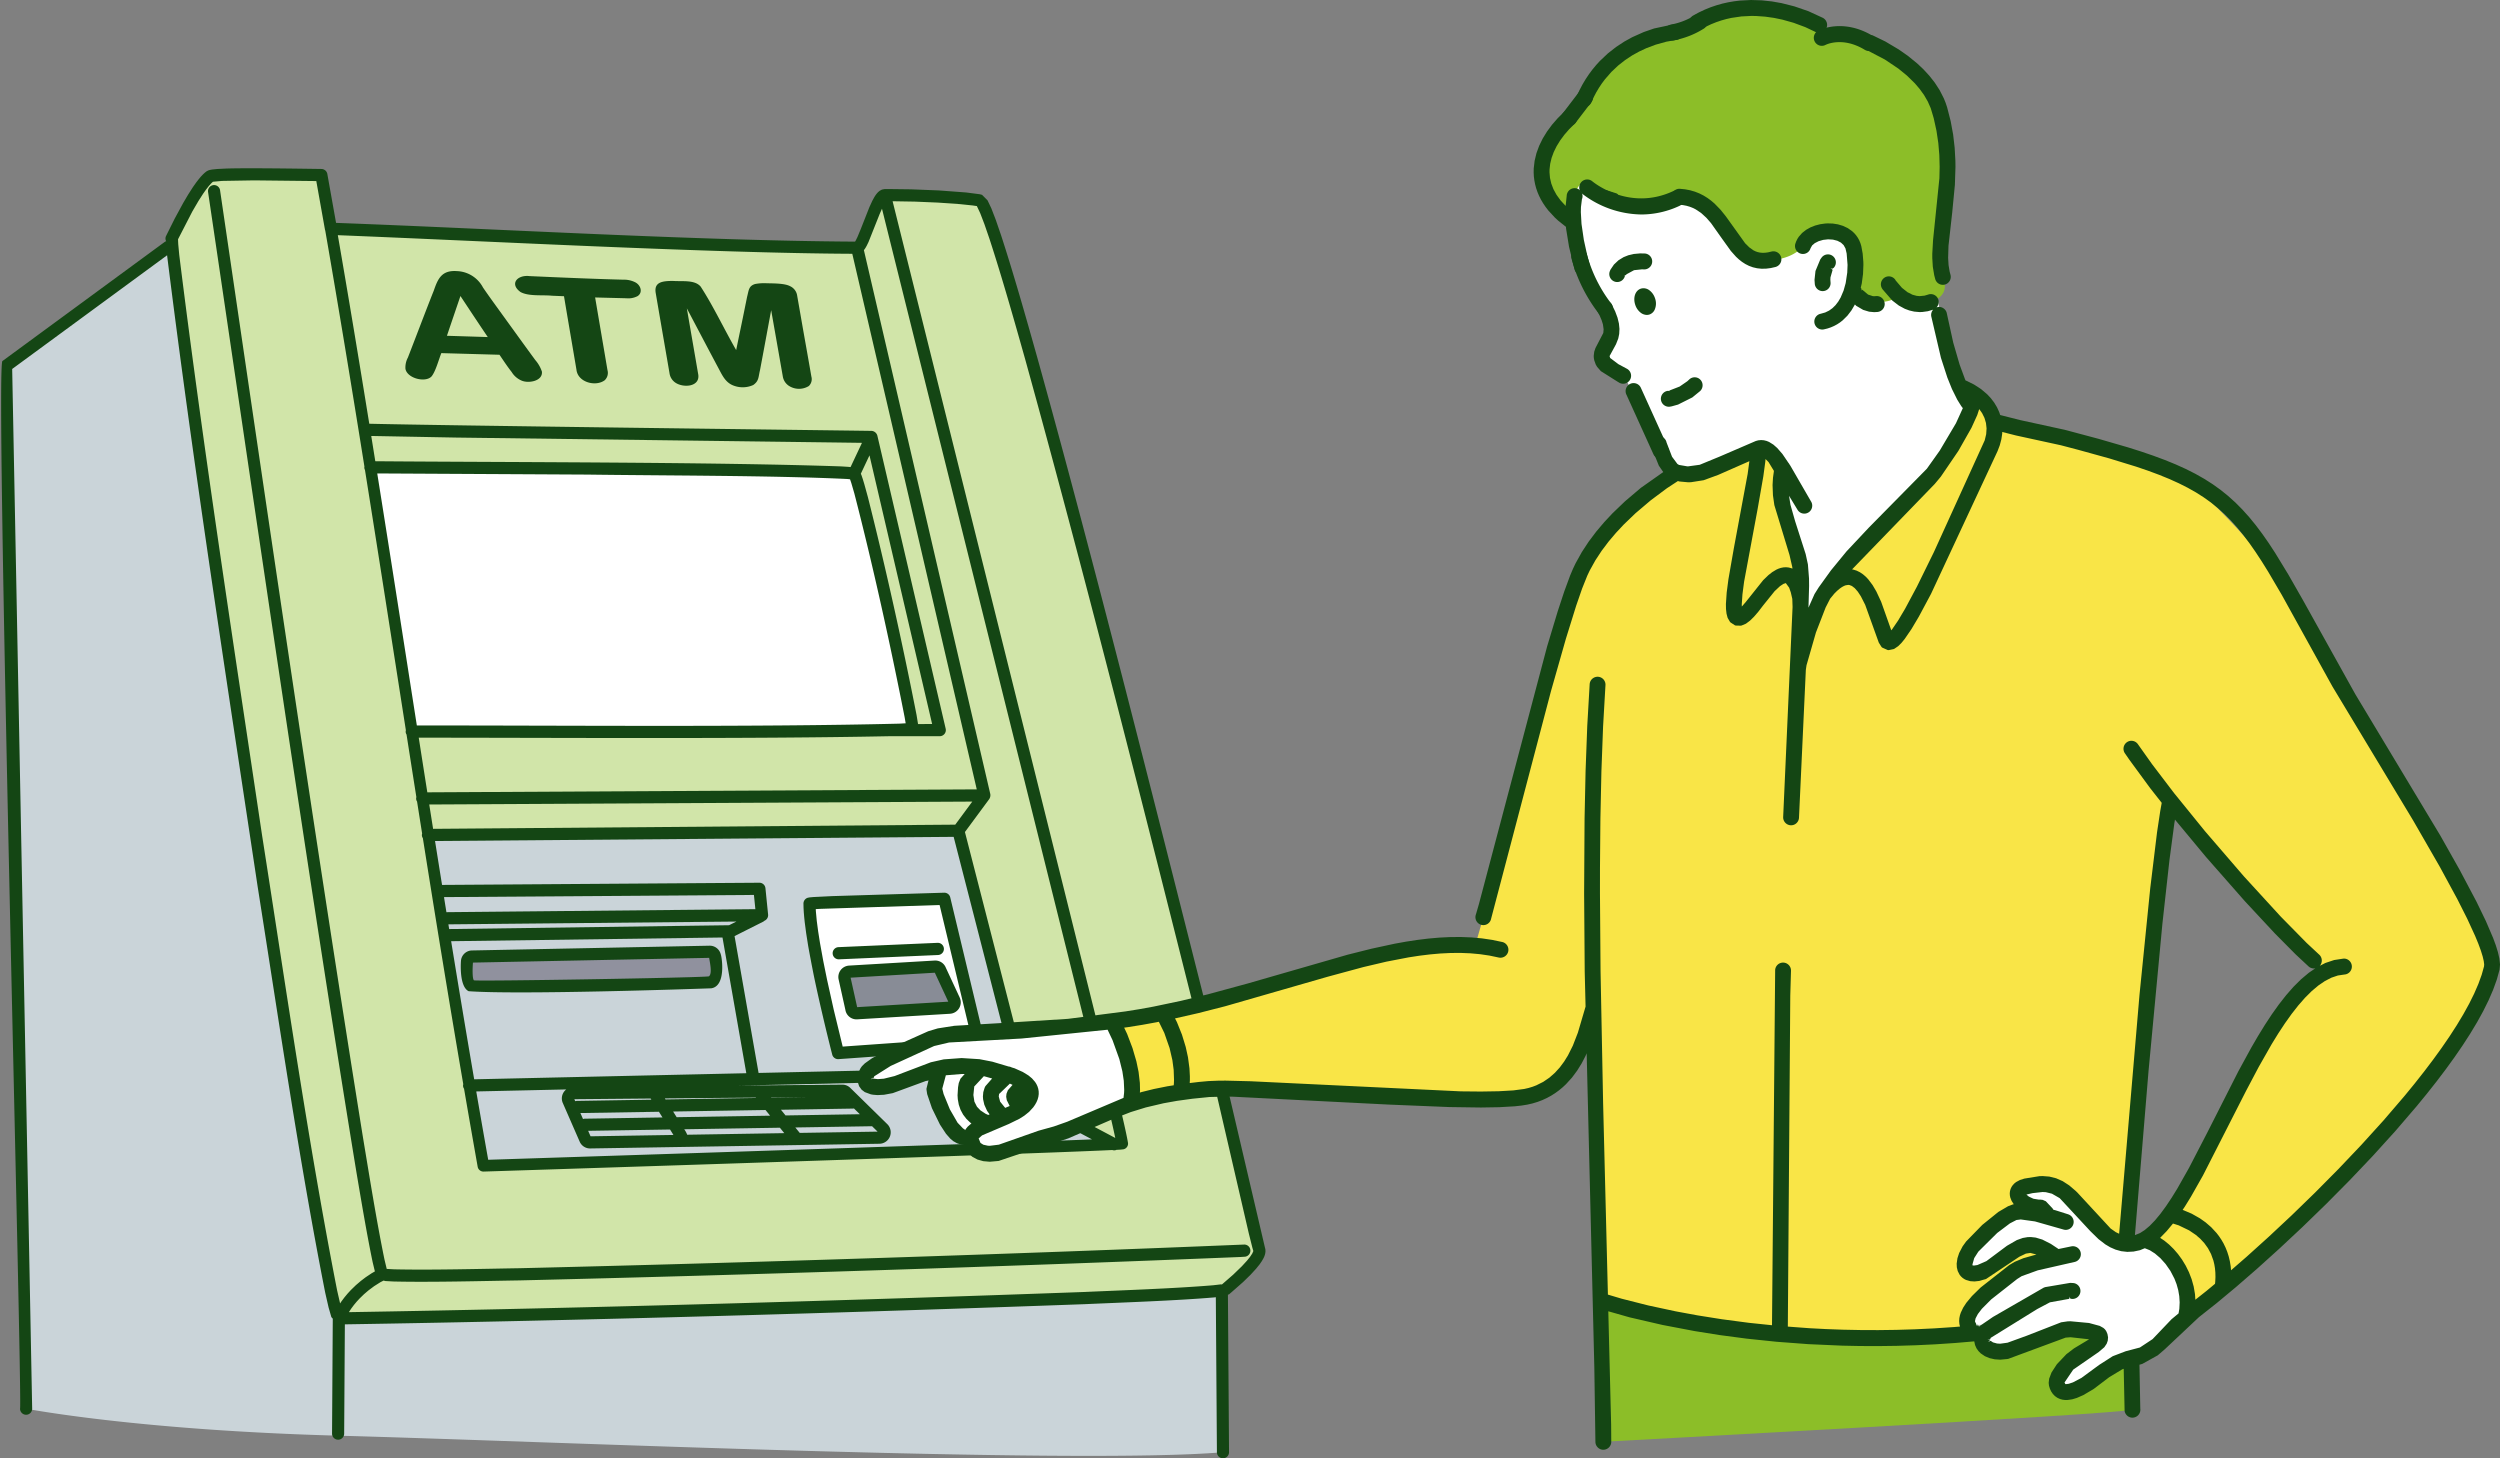 <svg xmlns="http://www.w3.org/2000/svg" viewBox="0 0 480 280"><rect x="0" y="0" width="480" height="280" fill="#808080" stroke="none"/><g id="feature04_image"><path d="M32.358,47.362,1.164,70.256,5.013,270.468s21.452,4.164,60.427,5.197c38.975,1.033,140.697,5.585,169.37,3.164-.122-17.321-.219-31.074-.219-31.074s7.463-5.534,7.169-7.231c-.294-1.697-4.709-20.478-4.709-20.478l-3.592-13.037-12.395-50.6L208.729,108.642S191.047,40.754,188.534,38.946c-2.513-1.808-11.451-1.369-12.802-1.404s-5.841-.069-5.841-.069a16.684,16.684,0,0,0-1.979,2.949c-.44,1.082-2.541,6.23-2.541,6.23l-.806.912L63.544,43.929,61.704,33.613,40.323,33.857s-6.303,8.354-6.784,10.707c-.481,2.354-1.181,2.798-1.181,2.798Z" fill="#cad4d9" fill-rule="evenodd"/><path d="M187.402,197.969l-4.64-19.36-1.448-6.041s-11.569.144-12.534.349c-.965.205-8.653.016-8.913.016s-4.016.499-4.016.499a11.973,11.973,0,0,1-.183,1.873c-.132.365,3.133,20.532,3.56,21.184.427.652.789,5.766,1.684,5.698.895-.068,8.061-1.134,8.08-.859s6.247-.442,6.247-.442l12.163-2.918Z" fill="#fff" fill-rule="evenodd"/><path d="M33.039,46.032S38.005,33.884,40.883,33.851l10.659-.122,7.076-.172,2.734.06s1.56,2.57,1.416,3.862.943,5.598.943,5.598l1.61.917,3.72.601,61.794,1.755,33.823,1.62s2.435-5.539,2.844-6.543a34.679,34.679,0,0,1,2.006-3.473l2.122-.482s16.259.384,16.904,1.474a50.016,50.016,0,0,1,2.028,4.995l19.409,69.506,16.155,62.93,11.129,44.551s4.828,18.86,4.506,19.596a41.006,41.006,0,0,1-3.155,3.971l-3.33,3.087-2.618.389-62.44,2.57-104.431,2.565a15.254,15.254,0,0,1-2.686-7.465c-.33-4.394-5.123-29.098-5.123-29.098L39.684,96.503,33.039,46.032ZM184.001,159.498l-101.84.815,10.846,63.714,15.942-.664,44.479-1.47,45.045-1.281,16.839-.996-7.822-3.331-11.375-10.854-3.714-13.253-8.4-32.679Z" fill="#d1e5a9" fill-rule="evenodd"/><path d="M71.105,89.721l92.882,1.249,6.274,24.777s5.578,23.418,4.368,24.239c-1.21.821-10.924.338-10.924.338l-84.66.133-7.94-50.736Z" fill="#fff" fill-rule="evenodd"/><path d="M169.284,140.7c-2.535,0-5.079-.12-5.591-.145l-84.844.133-.03-.195L70.837,89.487l.272.004,93.057,1.251,6.317,24.948c1.318,5.533,5.518,23.642,4.274,24.488C174.15,140.589,171.721,140.7,169.284,140.7Zm-5.58-.606c3.886.194,9.956.273,10.796-.299.697-.888-2.366-15.19-4.463-23.994l-6.23-24.602L71.374,89.955l7.867,50.27Z"/><polygon points="163.126 187.571 179.581 186.604 182.302 192.462 164.452 193.534 163.126 187.571 163.126 187.571" fill="#888c96" fill-rule="evenodd"/><path d="M90.666,184.667l45.616-.915s.809,3.666-.153,3.86c-.962.194-44.608,1.042-45.185.751-.577-.29-.278-3.696-.278-3.696Z" fill="#90919e" fill-rule="evenodd"/><path d="M242.953,239.867l-.091-.359-.004-.017L235.823,209.432a1.138,1.138,0,0,0-1.491-.836l-3.76-15.049a1.141,1.141,0,0,0,.722-1.357l-.001-.003c-9.821-38.849-21.518-85.395-32.174-123.683-2.108-7.492-4.504-15.949-6.916-23.34l-1.005-2.923-.858-2.231-.719-1.515a.148.148,0,0,0-.03-.042l-1.01-1.016a.136.136,0,0,0-.039-.029l-.002-.001-.001-.001-.002-.001-.002-.001h-.002l-.002-.001-.001-.001h-.002l-.001-.001h-.001l-.004-.002-.003-.001h-.002l-.001-.001-.398-.104-2.639-.343-5.258-.391-5.294-.211c-.659-.004-4.508-.065-5.07-.045a2.538,2.538,0,0,0-.29.053l-.202.037a.171.171,0,0,0-.043.015l-.412.217-.314.26-.258.283-.229.304-.211.327-.4.726-.575,1.247L165.282,43.943l-.647,1.558-.281.58-.179.31c-30.029-.166-69.504-2.489-99.651-3.597l-1.671-9.365a1.173,1.173,0,0,0-1.127-.986h-.001c-4.305-.061-14.029-.213-18.237-.083l-1.782.088-.964.098-.51.099-.265.086-.301.161a.216.216,0,0,0-.024.016l-.336.267-.326.302-.32.332-.318.364-.635.809-.638.904-.952,1.485L35.19,38.941l-1.66,3.058-1.632,3.282-.015.034a1.076,1.076,0,0,0,.011.985l0.0.013a1.09,1.09,0,0,0-.222.103l-.003.002L.478,69.311l-.001.001c-1.464.197,3.87,200.471,3.371,201.179a1.164,1.164,0,1,0,2.328-.045L2.339,70.843,32.085,49.012l.013.14C37.031,88.868,43.508,130.592,49.465,170.205c4.014,25.387,8.012,52.863,12.98,78.016l.642,2.808.525,1.825a.162.162,0,0,0,.034.061l.247.271L63.753,275.252a1.163,1.163,0,1,0,2.327.015l.133-20.991c45.798-.733,96.29-2.213,142.026-3.874,7.516-.336,17.475-.668,24.921-1.301l.278-.033.209,29.77a1.163,1.163,0,1,0,2.327-.016l-.213-30.238.203-.068h.001l.005-.002c.065-.022,2.602-2.281,2.656-2.316l1.466-1.431,1.083-1.18.703-.877.397-.579.331-.583.136-.298.111-.312.081-.329.04-.354Zm-36.741-24.261a1.181,1.181,0,0,0,.487,1.582l.001.001,2.961,1.572q-4.769.194-13.566.51c-.115-.024-.241.098-.325.159l-2.158,1.167-5.365.152-.797-1.104a.175.175,0,0,0-.129-.064c-31.041,1.082-79.276,2.636-93.586,3.096Q92.569,216.133,91.44,209.558l17.284-.387a2.184,2.184,0,0,0-.671,2.596c.015.026,3.24,7.426,3.255,7.447a2.158,2.158,0,0,0,2.012,1.289l55.494-.903a2.197,2.197,0,0,0,1.566-3.744l-7.129-6.988-.023-.019a2.15,2.15,0,0,0-1.506-.595l-20.007.179,24.539-.549h.002a1.171,1.171,0,0,0-.053-2.34l-20.557.46L141.035,179.73l5.508-2.771a1.155,1.155,0,0,0,.207-.161,1.172,1.172,0,0,0,.726-1.196l-.001-.002-.511-5.064v-.001a1.167,1.167,0,0,0-1.19-1.051l-60.901.421q-.677-4.22-1.347-8.432l99.575-.797,9.602,37.352a1.165,1.165,0,0,0,1.414.84l1.851,6.605a.142.142,0,0,0,.042.07l10.352,9.879A1.112,1.112,0,0,0,206.212,215.606Zm-74.271,2.261a4.515,4.515,0,0,0-.571-1.048l18.367-.298.846,1.042Zm-2.704-4.455,17.742-.29.884,1.089-17.943.291Zm-2.723.045.683,1.09-14.962.242a1.11,1.11,0,0,0-.297.065l-.503-1.151Zm2.134,3.407.655,1.046-15.917.259-.459-1.051Zm24.055-.39,14.737-.239,1.058,1.037-14.95.243Zm-1.875-2.311-.884-1.09,13.882-.227a1.101,1.101,0,0,0,.129-.028l1.136,1.114Zm-2.76-3.401-.043-.053,7.292-.065Zm-2.93.048-17.352.284-.126-.202,17.439-.157C145.111,210.761,145.123,210.786,145.138,210.81Zm-20.075.328-14.322.234a1.113,1.113,0,0,0-.296.065l-.17-.39,14.649-.131ZM86.62,180.713l52.099-.713,4.573,26.057-52.249,1.17Q88.775,193.988,86.62,180.713Zm-.381-2.335q-.073-.451-.147-.903l55.293-.538-1.403.706Zm-.527-3.24c-.156-.966-.309-1.929-.464-2.894l59.507-.416.276,2.733Zm-2.556-16.001q-.37-2.338-.74-4.673l104.264-.557-3.27,4.427Zm-1.11-7.011q-.829-5.262-1.647-10.494c27.449.013,62.946.268,90.154-.276-.003.005,9.886-.006,9.887-.004a1.176,1.176,0,0,0,1.126-1.461L168.449,83.632v-.001a1.249,1.249,0,0,0-1.059-.901.256.256,0,0,1-.047-.002c-15.145-.206-82.778-1.035-96.442-1.37-1.95-12.066-3.955-24.163-6.04-36.201,27.906,1.103,71.318,3.433,98.778,3.571l23.899,102.832Zm30.704-61.006c14.419.204,35.696.166,49.896.845l.562.055.243.715.587,2.02c3.55,13.737,6.923,29.057,9.659,42.985l.192,1.133-1.243.068c-27.778.686-64.615.331-92.614.349-2.524-16.143-4.997-32.074-7.602-48.39Zm63.514,47.894v-.001l-.276-1.688c-2.633-13.451-5.991-28.588-9.348-41.865l-.683-2.48-.289-.957-.256-.761-.128-.313,1.657-3.52,12.029,51.584ZM87.508,84.012c8.972.117,70.728.912,77.99,1.014l-2.19,4.652-.486-.048-1.362-.084c-25.092-.849-63.986-.778-89.404-.99q-.388-2.424-.778-4.85ZM233.704,209.07a1.166,1.166,0,0,0-.149.883v.001l6.213,26.855.701,2.798.173.593-.211.478-.421.636-.597.744-.986,1.073-1.663,1.609-2.166,1.887-.108-.028a.108.108,0,0,0-.056-.004l-1.495.174c-7.374.622-17.313.96-24.793,1.292-45.56,1.656-95.587,3.111-141.162,3.873l.446-.679.512-.688.538-.648.556-.604.853-.827.852-.728,1.088-.813,1.193-.755.62-.319.347.088,1.598.088c7.221.167,16.868-.092,24.171-.211,44.662-1.064,93.781-2.679,138.449-4.496l.848-.055h.004l.002-.001a1.171,1.171,0,0,0-.234-2.329c-43.953,1.819-95.224,3.496-139.116,4.541-7.255.118-16.843.377-24.044.212l-1.414-.078c.001-.008-.432-1.791-.433-1.801-1.523-7.404-2.891-15.999-4.135-23.476C60.326,160.089,50.846,95.012,42.246,36.496v-.001a1.164,1.164,0,0,0-2.302.34v.002c8.449,57.026,19.267,131.993,28.495,188.258.906,5.346,2.005,11.944,3.11,17.239l.428,1.776-.618.355-1.144.763-.925.704-.959.819-.963.934-.633.687-.615.741-.591.793-.23.35-.578-2.528c-5.517-28.171-9.952-58.957-14.408-87.378C44.887,123.975,38.92,85.366,34.412,48.904l-.188-2.001-.034-.695a1.137,1.137,0,0,0-.012-.264L36.92,40.618l1.178-2.021.896-1.397.579-.82.545-.696.488-.535.21-.195.078-.061,1.745-.157,6.137-.106,11.951.134,1.672,9.368v.003a1.102,1.102,0,0,0,.05.137c2.616,15.06,5.107,30.22,7.52,45.31a.923.923,0,0,0,.104.649c2.693,16.853,5.247,33.309,7.855,49.989a.965.965,0,0,0,.127.81q.937,5.99,1.886,12.017a.974.974,0,0,0,.134.845q.484,3.073.974,6.156a.984.984,0,0,0,.137.866c2.491,15.703,5.062,31.518,7.762,47.256a.979.979,0,0,0,.147.859q1.291,7.512,2.619,14.993a1.119,1.119,0,0,0,1.129.92c6.307-.201,61.389-1.965,95.839-3.182.392-.07-.147-.563-.218-.71l4.545-.129-.779.421a.155.155,0,0,0,.078.29l1.036-.037h.001c12.193-.437,17.702-.666,20.219-.79a1.061,1.061,0,0,0,.825-.042,9.932,9.932,0,0,0,1.351-.104,1.113,1.113,0,0,0,.819-1.32c-.315-1.878-1.291-5.938-1.404-6.409a1.113,1.113,0,0,0-2.165.517c.239.998.774,3.252,1.141,5.04l-6.345-3.368-.001-.001a1.152,1.152,0,0,0-1.203.088l-10.329-9.857L194.398,198.733a1.132,1.132,0,0,0,.558-1.292l-9.69-37.694,4.648-6.295a1.355,1.355,0,0,0,.223-.996l-24.27-104.429.177-.234.187-.294.177-.318.344-.707,2.129-5.354.458-1.044L208.233,196.204l.001.002a1.164,1.164,0,0,0,2.258-.567l-.001-.001L171.381,38.642l.208 0,4.074.07,4.43.186,4.204.295,2.469.257.815.123a.157.157,0,0,0,.015.076l.6,1.273.813,2.119.984,2.862c2.4,7.354,4.785,15.777,6.885,23.235,11.087,40.048,22.003,83.256,32.158,123.618v.002a1.146,1.146,0,0,0,1.241.869l3.771,15.096A1.157,1.157,0,0,0,233.704,209.07Z" fill="#144614"/><path d="M122.018,54.228a4.754,4.754,0,0,0-2.331-.529c-5.992-.152-12.085-.425-17.992-.686-2.419-.283-3.902,1.515-1.759,3.053,1.579.872,4.186.521,6.05.713l2.301.095c.784,4.703,1.597,9.4,2.39,14.101.257,2.442,3.696,3.326,5.428,2.032a1.944,1.944,0,0,0,.531-1.941q-.532-3.153-1.073-6.31-.649-3.818-1.299-7.643c1.987.054,3.978.1,5.966.154a3.886,3.886,0,0,0,2.185-.41C123.467,56.165,123.034,54.783,122.018,54.228Z" fill="#144614"/><path d="M102.793,69.154c-1.979-2.69-4.027-5.54-5.975-8.231-1.334-1.854-2.786-3.82-4.086-5.724a5.891,5.891,0,0,0-5.03-3.147c-2.849-.193-3.609,1.396-4.402,3.713-1.356,3.393-3.636,9.426-4.986,12.888a4.037,4.037,0,0,0-.47,2.157c.316,1.813,3.767,2.709,4.98,1.499.779-.886,1.394-3.204,1.909-4.51q5.579.158,11.167.315c.772,1.125,1.473,2.212,2.337,3.309a4.112,4.112,0,0,0,1.98,1.681c1.357.544,4.016.032,3.831-1.748A6.474,6.474,0,0,0,102.793,69.154Zm-9.143-4.438c-2.454-.079-5.366-.167-7.839-.245.844-2.5,1.743-5.139,2.592-7.636C90.138,59.461,91.891,62.105,93.651,64.716Z" fill="#144614"/><path d="M154.518,65.117c-.492-2.764-.964-5.533-1.453-8.296a2.367,2.367,0,0,0-1.354-1.866c-1.015-.556-3.117-.54-4.443-.567a9.307,9.307,0,0,0-2.307.147c-1.221.391-1.177,1.146-1.523,2.479l-.425,2.095c-.536,2.683-1.12,5.425-1.668,8.105-2.266-3.928-4.369-8.418-6.811-12.178-1.133-1.362-3.542-.96-5.358-1.099-1.83.022-3.62.128-3.288,2.264q.658,3.855,1.323,7.711l.519,3.001q.408,2.355.812,4.714a2.626,2.626,0,0,0,1.071,1.8c1.526,1.112,4.991.897,4.418-1.713-.654-3.823-1.502-8.681-2.158-12.511,1.911,3.625,4.452,8.467,6.183,11.699.661,1.244,1.275,2.535,2.712,3.101a4.887,4.887,0,0,0,3.856-.082c1.104-.781.965-1.475,1.298-2.859.655-3.44,1.493-8.023,2.143-11.505.739,4.219,1.489,8.443,2.224,12.66A2.682,2.682,0,0,0,151.373,74.016a3.577,3.577,0,0,0,3.931.094,1.829,1.829,0,0,0,.481-1.807Q155.162,68.711,154.518,65.117Z" fill="#144614"/><path d="M179.945,204.981h-.001l-3.985.281h-.001a1.171,1.171,0,0,0,.163,2.336h.001l3.985-.282h.001A1.171,1.171,0,0,0,179.945,204.981Z" fill="#144614"/><path d="M188.533,197.693,182.446,172.295v-.001a1.17,1.17,0,0,0-1.156-.896h-.007l-21.453.654-3.622.178-.78.071-.319.063h-.004l-.014.004a1.175,1.175,0,0,0-.827,1.17l.016.756.048.865.077.924.102.977.275,2.098.354,2.249c.233,1.397.848,4.562,1.131,5.978.935,4.501,2.378,10.643,3.52,15.1v.001a1.17,1.17,0,0,0,1.253.865l13.189-.942h.002a1.146,1.146,0,0,0,1.047-1.374l11.057-2.652a1.155,1.155,0,0,0,2.199-.689Zm-13.619,2.665a1.13,1.13,0,0,0-.845-.284l-.015.002a.063.063,0,0,0-.019,0l-12.239.87-1.731-7.129-1.269-5.712-.729-3.589-.636-3.501-.346-2.197-.267-2.025-.169-1.798-.024-.446.881-.05,22.896-.737,5.831,24.328-11.013,2.642-.024.003A1.159,1.159,0,0,0,174.914,200.358Z" fill="#144614"/><path d="M182.46,194.636a2.195,2.195,0,0,0,1.805-3.098l-2.667-5.74a2.175,2.175,0,0,0-2.135-1.374l-16.456.969a.131.131,0,0,0-.029.005,2.188,2.188,0,0,0-1.966,2.644l1.298,5.84a2.167,2.167,0,0,0,2.27,1.831l17.849-1.072A.15.15,0,0,0,182.46,194.636Zm-.391-2.315-17.495,1.051-1.258-5.658,16.172-.951Z" fill="#144614"/><path d="M161.059,184.192l19.051-.829h.001a1.17,1.17,0,0,0-.101-2.338l-19.051.828h-.001A1.171,1.171,0,0,0,161.059,184.192Z" fill="#144614"/><path d="M138.406,183.291a.14.14,0,0,0-.016-.039,2.172,2.172,0,0,0-2.151-1.679l-45.571.914a2.162,2.162,0,0,0-2.161,1.978c-.039.503-.328,4.942,1.468,5.846,9.606.709,43.094-.43,46.579-.555C139.411,189.341,138.624,183.932,138.406,183.291ZM91.012,188.224c-.29-.145-.331-1.854-.205-3.406l45.352-.91c.132.923.651,3.065-.06,3.551C134.834,187.716,91.841,188.44,91.012,188.224Z" fill="#144614"/><path d="M307.955,249.934l-.111,26.884s99.038-5.306,101.104-6.12c2.067-.813-.341-18.768-.341-18.768s-12.221-7.345-13.665-7.636c-1.443-.29-46.191,4.065-46.191,4.065l-41.452.688.655.886Z" fill="#8cbe28" fill-rule="evenodd"/><path d="M422.424,250.571s-7.08,6.877-8.13,7.696a27.85,27.85,0,0,1-5.725,2.643,34.662,34.662,0,0,0-6.439,3.503c-.818.726-2.687,2.515-3.966,2.576-1.279.061-2.386.279-2.698-.52-.313-.798-.777-1.263-.296-2.106a13.203,13.203,0,0,1,1.571-2.685c.481-.363,3.199-2.057,4.234-2.807s2.165-1.476,2.021-1.96a2.679,2.679,0,0,0-1.131-1.307c-.288-.072-4.81-.379-4.81-.379l-4.645,1.298s-5.741,3.549-8.229,2.993c-2.487-.555-3.55-.861-3.548-1.827a6.248,6.248,0,0,0-1.213-2.57s-.749,1.309-1.361-.338c-.612-1.646-4.076-5.712-4.076-5.712l2.55-15.971,10.393-8.421,19.631,9.002,1.738,4.425a1.971,1.971,0,0,0,1.9.53,25.234,25.234,0,0,1,2.81-.696s7.891.242,9.418,12.63Z" fill="#fff" fill-rule="evenodd"/><path d="M219.058,211.194s-7.551,2.961-9.48,3.83c-1.93.869-16.822,6.34-18.375,6.411-1.554.072-3.478-.242-4.148-1.498-.669-1.257-.117-1.596-.662-1.598-.545-.002-1.726.685-2.503-.503-.777-1.188-2.244-2.66-3.005-4.426-.761-1.766-2.336-2.345-1.449-4.805a11.565,11.565,0,0,0,.791-4.154s-7.543,4.368-10.39,4.183c-2.847-.185-3.582-.222-3.602-.975-.02-.753-.298-1.852.52-2.53a40.655,40.655,0,0,1,4.753-2.44l8.366-3.624a25.107,25.107,0,0,1,6.069-.816c2.031.201,12.28-1.009,12.28-1.009l12.601-.813,5.49.038,2.746,14.728ZM197.139,208.202s-2.686.628-2.346,1.957a5.443,5.443,0,0,0,1.07,2.135s1.805-1.09,1.781-1.356c-.024-.266-.505-2.735-.505-2.735Z" fill="#fff" fill-rule="evenodd"/><path d="M371.629,55.102s2.42,14.167,3.911,17.442a40.465,40.465,0,0,0,2.98,5.464l.712,12.714-24.346,36.104s-14.627,2.42-15.493,2.226-8.083-17.906-7.602-19.842c.481-1.936-2.983-17.423-2.983-17.423s-6.479-.301-7.632-1.46-.974-1.311-2.689-5.068c-1.715-3.757-7.34-14.5-6.834-13.108.506,1.392-3.656-2.065-3.888-2.814-.232-.75-1.268-2.036.017-2.016,1.735.026,1.367-7.187.366-8.093a31.758,31.758,0,0,1-5.705-12.934c-1.284-7.063-.048-15.68-.048-15.68l20.016-6.872,24.827,6.388,24.393,24.973Z" fill="#fff" fill-rule="evenodd"/><path d="M213.561,196.078s10.559-1.76,12.309-2.154c1.75-.395,20.539-5.502,23.344-6.324,2.805-.822,24.234-6.789,30.843-6.171s3.169.144,3.169.144.754-2.592,1.579-5.481c.825-2.889,9.962-38.088,9.962-38.088s6.784-25.337,10.712-31.959c3.929-6.622,14.873-14.382,15.64-14.855s2.694-.006,4.513-.242c1.82-.236,4.851-2.51,6.583-3.188,1.732-.677,4.047-1.755,5.41-1.646a5.284,5.284,0,0,1,3.456,2.061c.66.924,1.169.444.971,2.727-.198,2.282-.499,2.003-.104,4.305.394,2.302,3.896,12.4,3.837,15.49-.059,3.09-.38,9.374-.38,9.374l.126,5.025s3.904-10.07,5.737-12.654,4.948-6.571,4.948-6.571S375.007,85.483,376.3,83.009a49.18,49.18,0,0,0,2.361-5.518s-.002-2.676,1.767-.77a8.917,8.917,0,0,1,2.167,3.848s5.042,1.273,7.389,1.888c2.347.614,27.299,7.282,33.657,13.07a108.874,108.874,0,0,1,13.883,15.715c1.251,1.942,26.737,44.862,27.737,46.574s10.472,19.1,11.31,21.157c.838,2.057,3.433,5.545-.622,13.426-4.056,7.881-19.835,27.249-21.809,28.841-1.974,1.593-19.933,20.473-23.624,22.818a31.18,31.18,0,0,0-6.497,5.78l-4.103,1.879s.545-.969-.024-3.34c-.569-2.371-1.32-5.492-2.975-6.734s-4.808-3.476-4.808-3.476,3.668-3.765,4.656-5.198,4.559-8.298,4.559-8.298,13.291-24.678,14.388-26.393c1.097-1.715,3.607-6.323,4.954-7.678a33.963,33.963,0,0,1,4.623-3.367l.629-.377s-2.773-3.25-3.014-3.371c-.24-.121-19.128-20.969-21.573-23.953a54.601,54.601,0,0,0-4.784-5.124s-.498,2.848-.661,3.984-3.308,29.782-3.308,29.782l-4.032,46.725-.256,3.916s-1.166.347-2.889-.963a51.67,51.67,0,0,1-5.543-5.513c-.992-1.137-3.268-3.586-4.343-4.1a6.388,6.388,0,0,0-3.159-.908c-1.176.053-4.68.365-4.799,1.275a2.164,2.164,0,0,0,.563,1.951c.402.335,1.786,1.397,1.786,1.397l-1.306.672s-7.795,1.999-9.581,6.301-2.764,3.131-1.786,4.302c.979,1.171,3.243,1.307,3.243,1.307a39.584,39.584,0,0,0,3.404-2.318,23.959,23.959,0,0,1,4.92-2.377s2.154-.77,3.046-.312c.892.458,2.199,1.299,2.199,1.299s-.576.909-.962,1.004-13.074,4.914-14.616,9.632c-1.542,4.719-.337,2.909-.367,3.41s.481,1.163.107,1.197-2.493.21-2.493.21a212.172,212.172,0,0,1-44.911-1.415c-25.34-3.409-23.505-5.825-23.505-5.825L306.727,228.767l-.827-34.651s-4.622,14.469-9.722,15.872-23.384,1.403-23.384,1.403l-36.042-1.996s-7.275-.157-8.904.034c-1.629.19-10.526,2.142-10.526,2.142a56.428,56.428,0,0,0-.351-6.559c-.322-1.353-3.409-8.935-3.409-8.935Z" fill="#f9e547" fill-rule="evenodd"/><path d="M355.502,56.004a2.65,2.65,0,0,0,2.376,1.864c1.951.177,4.837.418,6.233-.84,1.395-1.258,2.074.822,2.499.969a12.828,12.828,0,0,0,4.105.001c.758-.292,3.452-1.26,2.49-4.26-.962-3.001-.451-4.825-.659-5.8-.207-.975,1.686-13.207,1.365-14.472-.321-1.265-.415-11.446-2.29-14.405-1.875-2.959-7.056-7.971-9.386-9.203-2.33-1.232-5.64-1.464-12.948-5.071a27.863,27.863,0,0,0-17.116-2.855c-3.375.651-8.009,4.318-11.057,4.299s-10.217,3.32-11.757,4.966c-1.54,1.645-6.298,10.067-8.057,11.446-1.759,1.379-5.031,6.557-5.512,8.783-.481,2.226.736,4.746,1.739,6.729A13.501,13.501,0,0,0,301.309,42.137a2.84,2.84,0,0,0,1.201.269l-.169-4.256s.23-3.965,2.732-2.61,1.444,4.743,16.792,2.565c4.475-1.307,8.268,4.493,9.187,5.81.919,1.317,4.526,7.305,8.087,6.434s4.832-.889,7.506-3.291c2.674-2.402,1.136-2.342,3.021-2.485,1.885-.142,3.956-.371,4.822.5a3.793,3.793,0,0,1,1.465,2.802c.24,1.644-.451,8.129-.451,8.129Z" fill="#8cbe28" fill-rule="evenodd"/><path d="M306.404,70.023l.24.412.726.829,3.416,2.155.012-.021a.504.504,0,0,0,.122.093,1.503,1.503,0,0,0,.729.189,1.533,1.533,0,0,0,.735-2.872l-.004-.002-.09-.049-1.575-.845-1.52-1.149-.024.013a.487.487,0,0,0-.027-.083l-.108-.325,1.241-2.283.432-1.106.179-.867.049-.961-.104-1.042-.27-1.118-.449-1.204-.628-1.284-.006-.012a1.515,1.515,0,0,0-.906-.734,1.497,1.497,0,0,0-1.158.126,1.538,1.538,0,0,0-.61,2.072l.283.545.42.97.252.807.134.942-.06.708-1.505,2.897-.237.697-.099.807.024.428.079.431.282.788c.007.016.014.031.021.046v.001Z" fill="#144614"/><path d="M320.264,75.038l-.049.008-.003.001a1.505,1.505,0,0,0-1.008.584,1.533,1.533,0,0,0,1.205,2.464,1.49,1.49,0,0,0,.198-.014l.02-.003c.009-.003.097-.015.102-.016l.151-.026.101-.022,1.202-.334,2.74-1.373,1.508-1.229.006-.007a1.538,1.538,0,0,0,.035-2.164,1.505,1.505,0,0,0-1.068-.466h-.025a1.507,1.507,0,0,0-1.055.428l-.363.333-1.47,1.013-1.972.767.005.123a.532.532,0,0,0-.143-.053l-.013-.035.002.033a.662.662,0,0,0-.106-.009Z" fill="#144614"/><path d="M294.594,34.623l.144.751.198.749.254.741.308.734.364.723.419.713.474.701.53.687,1.226,1.332.698.644,1.455,1.155.023.349.568,3.488,1.051,4.327.002.005a1.521,1.521,0,0,0,1.462,1.116,1.498,1.498,0,0,0,.415-.058,1.532,1.532,0,0,0,1.053-1.886l-.466-1.755-.675-3.078-.447-3.067-.128-2.259.023-.995.183-1.452-.02-.005a.472.472,0,0,0,.045-.092,1.527,1.527,0,0,0-.044-1.171,1.518,1.518,0,0,0-2.809.106l-.009.025-.008.022c-.005.013-.048.153-.052.167l-.227,2.193-.972-1.054-.784-1.081-.59-1.081-.412-1.079-.248-1.081-.093-1.086.009-.547.126-1.101.269-1.112.41-1.116.548-1.117.681-1.108.807-1.092.927-1.068,1.051-1.043a1.539,1.539,0,0,0,.085-2.159,1.509,1.509,0,0,0-1.056-.494,1.489,1.489,0,0,0-1.094.404l-.008.008-1.192,1.184-1.08,1.241-.956,1.294-.825,1.343-.681,1.39-.525,1.43-.355,1.465-.172,1.491-.012.752.038.755Z" fill="#144614"/><path d="M326.578,5.65l.968-.53.978-.462.977-.395.979-.332.975-.275.969-.217,1.923-.282,1.881-.097.919.011,1.786.128,1.695.241,1.587.331,2.129.598,2.261.836,1.933.914a1.499,1.499,0,0,0,.744.198,1.524,1.524,0,0,0,.407-.056,1.509,1.509,0,0,0,.918-.719,1.535,1.535,0,0,0-.57-2.086l-.029-.016c-.011-.007-.022-.014-.033-.02l-2.751-1.266-2.693-.929L342.057.6,340.224.277,338.267.066,336.204,0,334.055.112l-1.099.134-1.115.19-1.124.251-1.132.318-1.137.387-1.138.46-1.136.537-1.102.602-.016.009a1.539,1.539,0,0,0-.551,2.092A1.516,1.516,0,0,0,326.578,5.65Z" fill="#144614"/><path d="M303.53,20.472a1.505,1.505,0,0,0,.599.125,1.522,1.522,0,0,0,1.396-.918l.46-1.003.496-.948.53-.889.559-.836.586-.782,1.236-1.415,1.303-1.229,1.345-1.055,1.36-.896,1.352-.747,1.312-.612,1.833-.692,2.039-.568,1.726-.305-.001-.01a.673.673,0,0,0,.089,0,1.502,1.502,0,0,0,1.035-.534,1.537,1.537,0,0,0-.174-2.157,1.504,1.504,0,0,0-1.11-.359c-.022.003-.047.004-.069.006l-3.848.818-1.994.691-2.209.989-1.544.855-1.563,1.028L308.72,10.248l-1.511,1.424-.73.795-.707.851-.679.91-.649.969-.613,1.029-.573,1.093-.519,1.127-.007.016a1.533,1.533,0,0,0,.797,2.01Z" fill="#144614"/><path d="M358.556,9.693a.394.394,0,0,0,.048.017c.014.008.028.015.043.022l3.245,1.698,2.594,1.741,1.613,1.314,1.539,1.499.938,1.097.84,1.169.716,1.236.573,1.303.569,1.915.53,2.418.351,2.36.194,2.303.061,2.245-.047,2.187L371.149,46.081l-.15,2.633.001.85.101,1.662.267,1.61.195.745.006.02a1.525,1.525,0,0,0,1.457,1.086,1.491,1.491,0,0,0,.441-.066,1.534,1.534,0,0,0,1.017-1.9l-.152-.571-.207-1.257-.084-1.388.071-2.32.715-6.396.513-5.312.11-3.454-.018-1.194-.135-2.448-.291-2.525-.477-2.596-.679-2.644-.008-.026-.287-.863-.336-.832-.801-1.575-.944-1.457-1.053-1.337-1.132-1.226L368.11,12.187l-1.804-1.468L364.552,9.491l-2.571-1.527-2.263-1.099-.013-.006a1.529,1.529,0,0,0-1.15,2.834Z" fill="#144614"/><path d="M349.453,43.055l-.942.245-.9.356-.842.472-.761.599-.652.74-.271.425-.223.46-.151.426-.009.027-.003.009a1.527,1.527,0,0,0,.132,1.162,1.519,1.519,0,0,0,2.791-.31l.306-.543.506-.434.729-.375.879-.256.949-.108.937.058.844.217.688.355.515.479.355.636.23.987.172,2.184-.059,1.475-.3,2.008-.405,1.446L353.407,57.117l-.458.781-.522.685-.587.58-.654.47-.738.36-.877.248a1.512,1.512,0,0,0-.961.643,1.534,1.534,0,0,0,1.26,2.389,1.497,1.497,0,0,0,.285-.027l.024-.005.687-.166.655-.22.621-.27.586-.316.551-.36.511-.398.91-.896.769-1.003.636-1.081.035-.078.252.26,1.343.787,1.141.345.965.089.651-.038.018-.002a1.53,1.53,0,0,0-.359-3.04l-.294.021-.284-.018-.895-.293-1.122-.94-.184.163a.512.512,0,0,0,.035-.213l.047-.077-.05.039a.465.465,0,0,0-.031-.125l.01-.012-.011.008a.56.56,0,0,0-.04-.08c-.02-.032-.046-.059-.068-.089l.199-.831.239-1.803.071-1.749-.011-.565-.129-1.605-.261-1.424-.008-.03v-.001l-.001-.001v-.003h-.001l-.001-.005L357.191,46.661l-.225-.532-.274-.494-.318-.455-.356-.41-.388-.365-.853-.603-.921-.436-.964-.288-.985-.155-.991-.032-.492.027Z" fill="#144614"/><path d="M352.144,51.34a.342.342,0,0,0,.024-.031,1.538,1.538,0,0,0-.228-2.113,1.492,1.492,0,0,0-1.112-.348,1.51,1.51,0,0,0-1.031.545l-.016.021c-.011.012-.021.024-.03.035l-.066.089-.09.126c-.003.005-.055.08-.057.084l-.058.09-.908,2.19-.185,1.704.055.811.002.013a1.524,1.524,0,0,0,1.505,1.338,1.569,1.569,0,0,0,.191-.012,1.506,1.506,0,0,0,1.013-.578,1.524,1.524,0,0,0,.309-1.125l-.032-.475.02-.446.417-1.456-.408-.325.488.176L351.8,51.533a.485.485,0,0,0,.134-.033l.081.035-.057-.046a.514.514,0,0,0,.094-.057l.021.011-.017-.014a.476.476,0,0,0,.068-.066l.006-.006h-.001l.005-.005Z" fill="#144614"/><path d="M322.533,36.249a1.53,1.53,0,0,0-.174,3.055l.743.072.695.132.642.186.601.238.564.284,1.044.708.958.875.894,1.021,2.083,2.939,1.735,2.417.995,1.116.552.512.596.471.647.418.7.354.75.274.8.186.842.089.875-.013.907-.115.893-.204.006-.001.022-.006a1.53,1.53,0,0,0-.802-2.953l-.647.15-.585.075-.525.009-.473-.048-.435-.099-.413-.15-.399-.2-.781-.562-.777-.773-3.712-5.18-1.013-1.256L329.184,39.078l-.647-.553-.695-.512-.75-.466-.805-.406-.862-.342-.917-.266-.973-.186-.976-.096Z" fill="#144614"/><path d="M308.768,38.769a1.544,1.544,0,0,0,.459.072,1.525,1.525,0,0,0,1.45-1.071.514.514,0,0,0-.334-.645l-1.927-.612a.506.506,0,0,0-.641.335,1.53,1.53,0,0,0,.992,1.921Z" fill="#144614"/><path d="M315.27,51.712l.34.015a1.531,1.531,0,0,0,1.23-2.541,1.508,1.508,0,0,0-1.044-.514h-.012l-.883-.019-1.2.108-1.058.247-.911.363-.985.603-.869.818-.641.945c-.003.005-.051.104-.054.109l-.064.142c-.003.007-.036.092-.039.099l-.005.014a1.533,1.533,0,0,0,.913,1.958,1.492,1.492,0,0,0,.517.092,1.522,1.522,0,0,0,1.431-1.009.53.53,0,0,0,.023-.083l.023.007-.022-.013a.548.548,0,0,0,.007-.104l.076.024-.078-.053a.521.521,0,0,0-.027-.124l.186.065.187-.211,1.428-.776Z" fill="#144614"/><path d="M315.056,60.072a1.966,1.966,0,0,0,1.14.392,1.597,1.597,0,0,0,.517-.085,1.718,1.718,0,0,0,.982-.909,2.948,2.948,0,0,0,.062-2.221,3.099,3.099,0,0,0-1.079-1.516,1.82,1.82,0,0,0-1.657-.306c-1.06.366-1.519,1.741-1.044,3.128A3.099,3.099,0,0,0,315.056,60.072Z" fill="#144614"/><path d="M479.997,185.097l-.121-1.092-.273-1.187-.405-1.311-.528-1.436-1.389-3.238-1.776-3.668-3.237-6.124-3.713-6.587-16.345-27.182L442.125,115.151l-2.748-4.813-2.563-4.204-1.243-1.896-1.238-1.771-1.243-1.653-1.263-1.544-1.294-1.441-1.338-1.346L427.802,95.225l-1.459-1.176-1.534-1.098-1.62-1.031-1.716-.969-1.822-.919-1.94-.876-2.069-.844-2.212-.821-2.365-.808-2.533-.802-5.621-1.63-6.465-1.726-8.615-1.879-3.8-.964-.18-.553-.428-.935-.529-.88-.62-.822-.705-.761-1.2-1.024-1.354-.88-1.47-.723-.011-.005c-.045-.019-.09-.028-.136-.042l-.122-.264-1.027-2.785-1.23-4.233-1.22-5.567v-.002a1.52,1.52,0,0,0-.623-.989,1.442,1.442,0,0,0-1.358-.195,1.515,1.515,0,0,0-1.625-2.461l-.679.201-.93.094-.57-.05-.807-.215-.989-.5-1.051-.836-1.118-1.312-.032.015a.487.487,0,0,0-.043-.122v-.001c-.006-.012-.013-.023-.018-.033l-.004-.007-.007-.01a1.52,1.52,0,0,0-2.077-.506,1.539,1.539,0,0,0-.52,2.101l.001.002.001.001.001.002.005.007c.011.019.054.086.056.089l.058.089,1.866,2.148,1.242.949,1.143.619.862.321.94.221,1.008.089.527-.013,1.084-.148,1.024-.298a1.529,1.529,0,0,0-.366,1.271l.005.027.003.015,1.854,7.937,1.227,3.782.888,2.203,1.012,2.038.76,1.226.316.408-1.316,2.888L372.431,86.515l-2.477,3.484-11.136,11.302-4.274,4.553-2.997,3.652-2.352,3.266-.807,1.288-1.16,2.612.12-4.171-.015-1.434-.214-2.706-.001-.006v-.001l-.001-.002v-.003l-.001-.002v-.001l-.429-1.964-2.026-6.315-.892-3.14-.274-1.731,1.659,2.733.006.009a1.521,1.521,0,0,0,1.269.68,1.519,1.519,0,0,0,1.488-1.226,1.526,1.526,0,0,0-.221-1.147l-3.948-6.834-.167-.247a1.54,1.54,0,0,0-.206-.303l-1.155-1.705-.998-1.144-.731-.644-.831-.516-.47-.192-.507-.126-.538-.044-.551.052-.45.122c-.016.004-.031.01-.046.015l-6.878,2.965L326.345,89.238l-2.215.3-.191-.003-1.567-.269-.306-.181L321.034,87.698l-1.048-2.72c-.002-.007-.014-.048-.022-.081l-.001-.005a1.522,1.522,0,0,0-1.842-1.12,1.535,1.535,0,0,0-1.113,1.852c.003.011.006.021.01.032.007.027.029.115.029.118l.027.099,1.429,3.544.843,1.22-4.301,3.03L311.986,96.264l-2.39,2.296-1.579,1.688-1.53,1.808-1.451,1.923-1.335,2.035-1.189,2.143-.517,1.088-.007.016-.001.001v.001l-.001.001-.001.003-.519,1.229-1.128,3.061-1.247,3.786-2.046,6.779-13.094,49.465-.574,1.977a1.529,1.529,0,0,0,.042,1.159,1.518,1.518,0,0,0,2.808-.086l.006-.017v-.001h.001l.002-.007,11.561-43.947L300.66,122.612l1.955-6.284,1.155-3.335.994-2.479.464-.978,1.07-1.929,1.219-1.856,1.338-1.775,1.426-1.683,1.483-1.585,2.26-2.171,2.911-2.47,3.111-2.323,2.108-1.38.325.085,1.642.15.545-.014,2.43-.381,2.784-1.017.001-.001,6.001-2.639-.331,2.453-2.653,14.271-1.041,5.952-.333,2.557-.148,2.193.016.958.1.887.191.732a.556.556,0,0,0,.053.129l.396.679a.505.505,0,0,0,.161.17l.752.495a.509.509,0,0,0,.267.084l.888.023a.846.846,0,0,0,.209-.039l.749-.314a.555.555,0,0,0,.107-.061l.745-.558.753-.739.814-.945.887-1.154.001-.002.007-.009,2.259-2.805,1.029-.962.644-.426.47-.161.64.874.319.906.29,1.26.05,1.555-1.805,40.334v.004a1.527,1.527,0,0,0,1.485,1.567h.035a1.502,1.502,0,0,0,1.05-.424,1.524,1.524,0,0,0,.471-1.07v-.001L346.721,128.62l.13-.89,1.809-6.291,1.857-4.792.865-1.691.799-.975.546-.543.496-.421.443-.308.384-.208.325-.125.506-.076.22.026.47.185.544.417.585.67.586.89.834,1.644,2.591,7.203a.415.415,0,0,0,.019.044v.002l.001.001v.001l.001.002a.528.528,0,0,0,.029.052l.466.737a.508.508,0,0,0,.224.194l.922.411a.512.512,0,0,0,.31.033l.866-.181a.514.514,0,0,0,.178-.075l.721-.491.624-.616.616-.75,1.305-1.904,1.429-2.406,2.333-4.363L383.264,87.189l.004-.008.261-.559.427-1.122.297-1.116.169-1.104.013-.34,2.665.677,8.603,1.876,3.315.871,5.958,1.648,5.144,1.579,2.297.783,2.127.79,1.972.805,1.831.827,1.7.858,1.584.894,1.482.945,1.398.999,1.324,1.067,1.267,1.144,1.225,1.232,1.196,1.331,1.178,1.443,1.174,1.561,1.181,1.691,1.2,1.828,1.23,1.976,2.599,4.424,9.753,17.637.004.007L463.323,157.527l5.096,8.855,3.381,6.235,1.903,3.771,1.532,3.334.604,1.467.481,1.306.349,1.125.212.909.08.634-.028.383-.447,1.602-.638,1.763-.806,1.861-.967,1.95-1.119,2.029-1.261,2.097-1.394,2.157-1.518,2.21-1.632,2.254-1.733,2.288-1.828,2.318L461.677,210.414l-4.042,4.711-4.265,4.705-4.414,4.645-4.483,4.525-4.479,4.35-4.4,4.117-4.24,3.827-2.992,2.598-.072-.772-.16-.971-.22-.921-.278-.874-.329-.821-.375-.773-.417-.722-.45-.673-.481-.625-1.026-1.11-1.078-.933-1.089-.773-1.574-.892-1.743-.738.437-.655,1.153-1.868,2.309-4.083,8.264-16.218,2.445-4.629,2.49-4.376,1.262-2.048,1.272-1.931,1.279-1.795,1.288-1.643,1.289-1.472,1.289-1.284,1.281-1.078,1.267-.862,1.244-.64,1.222-.413,1.286-.192a1.502,1.502,0,0,0,1.023-.506,1.536,1.536,0,0,0-.12-2.161,1.468,1.468,0,0,0-1.098-.386.485.485,0,0,0-.056.006l-1.739.266-1.686.564-1.077.55.011-.01a1.535,1.535,0,0,0-.137-2.158l-2.377-2.214-4.993-5.077-7.071-7.722-7.469-8.671-5.94-7.32-4.225-5.552L410.487,142.898a1.513,1.513,0,0,0-.974-.638,1.496,1.496,0,0,0-1.139.241,1.536,1.536,0,0,0-.396,2.127l.003.004.87,1.26,3.961,5.404,2.238,2.85-.286,1.591-.61,4.046-1.314,10.808-2.057,20.421-3.909,45.869-.635-.304-.994-.697-6.387-6.907h-.001v-.001l-.001-.001-.001-.001-.001-.001-.001-.001h-.001l-.001-.001v-.001l-.001-.001-.002-.001-.314-.307-1.246-1.063-1.251-.812-1.272-.56-1.288-.32-1.282-.1-.634.019-2.877.466h-.001l-.001.001h-.003l-.002.001h-.002l-.002.001h-.002l-.005.002h-.002l-.003.001-.828.262-.738.396-.33.26-.296.31-.247.355-.186.393-.118.413-.047.418.019.405.072.379.262.679.375.583.061.063-.138.025-.007.001-.001.001h-.003l-.001.001h-.001c-.011.003-.022.006-.033.01l-.936.355-1.864,1.095-3.078,2.483-3.096,3.177-.012.015-.662.915-.673,1.291-.33,1.006-.148,1.034.031.709.174.718.356.696.254.319.298.28.338.236.369.188.78.224.816.053.849-.091,1.347-.368.021-.008,6.395-4.277,1.267-.604.849-.129,1.171.302-2.489.705-1.685.701-1.039.617-.011.008h-.001l-.006.005-5.484,4.305-1.671,1.64-1.08,1.301-.596.914-.462.969-.166.515-.109.539-.038.563.047.576.118.47-1.158.099-3.757.251-3.683.178-3.603.11-3.521.047-3.437-.014-3.347-.067-3.256-.119-3.161-.166-4.136-.309.471-63.551.135-4.714a1.525,1.525,0,0,0-.378-1.104,1.519,1.519,0,0,0-2.659.914v.011l-.606,68.183-4.452-.465-5.16-.683-4.686-.745-4.189-.773-5.293-1.137-5.073-1.286-2.654-.791-.92-36.795-.491-25.295-.113-14.932.004-4.864.082-9.483.193-9.077.319-8.571.459-7.972a1.527,1.527,0,0,0-1.409-1.635,1.551,1.551,0,0,0-1.105.372,1.527,1.527,0,0,0-.521,1.048v.005l-.463,8.037-.321,8.627-.194,9.121-.086,14.396.113,14.968.165,6.756-1.477,5.006-.966,2.489-.933,1.863-.737,1.192-.836,1.126-.943,1.038-1.058.931-1.184.807-1.33.666-.725.275-.768.232-.833.19-2.076.273-2.815.163-3.409.056-3.889-.037-40.324-1.939-4.757-.119-1.296.003-2.089.085-.02.002-1.741.16-1.797.214.031-.543-.001-.766-.078-1.496-.285-2.139-.435-1.987-.722-2.361-.961-2.393-.372-.725,4.445-1.009,5.211-1.333,19.672-5.664,6.858-1.856,4.404-1.036,4.261-.822,2.075-.319,2.038-.249,1.999-.177,1.961-.096,1.921-.013,1.881.076,1.843.169,1.802.266,1.789.376a1.53,1.53,0,0,0,.705-2.977h-.002l-.004-.001-.004-.001h-.001l-.008-.002-1.944-.407-1.974-.292-2.003-.183-2.03-.082-2.058.014-2.082.103-2.109.185-2.136.262-2.161.331-2.187.396-4.451.961-4.556,1.145-19.23,5.539-7.612,2.07-5.188,1.257-5.276,1.108-2.669.485-2.692.431-11.037,1.429-13.349.839-8.472.494-3.189.5-1.813.543-.017.006-7.13,3.194-3.667,1.995-1.369.975-.557.552-.254.354-.173.341a.63.63,0,0,0-.025.059l-.122.351-.256,1.407.043.566.248.761.477.663.615.469,1.148.422.029.007.416.073.839.068,1.259-.064,1.677-.312,6.877-2.526-.406,1.66.002.177c0,.013.001.026.002.039v.003l.128.837.917,2.701,1.529,3.13,1.168,1.781.793.905.603.511.726.409.348.118a.439.439,0,0,0,.048.013l.652.132.104.016c.002,0,.103.013.162.021l.246.7.582.878.799.72.981.526,1.12.314,1.24.107,1.698-.15.015-.003,8.368-2.826.004-.001,2.133-.564,2.849-.935,8.686-3.766,3.332-1.293,2.89-.89,3.387-.798,2.603-.466,2.927-.403,3.29-.332,3.13-.08,1.405.02,29.995,1.517,11.524.472,6.072.087,3.506-.059,2.981-.173,1.275-.139,1.09-.174c.013-.002.025-.004.037-.007l1.008-.231.968-.292.919-.348.873-.401.824-.449.777-.493.732-.533.688-.569.643-.6,1.16-1.276,1.005-1.353.865-1.398.739-1.418.212-.493,1.469,60.306.209,14.285v.001a1.522,1.522,0,0,0,.45,1.081,1.502,1.502,0,0,0,1.069.443h.009a1.53,1.53,0,0,0,1.514-1.537v-.004l-.025-3.294-.544-21.752,4.068,1.158,6.353,1.47,6.196,1.181,4.763.758,5.239.693,5.689.593.508.038c.038.003.075.012.113.012h.003l.018-.002,5.471.41,6.511.288,3.398.07,3.486.013,3.573-.047,3.657-.112,3.737-.18,3.813-.255,3.672-.313.002.037.143.668.27.611.375.539.454.456.794.537.899.375.985.222,1.058.072,1.481-.142.021-.003,11.037-4.084a.145.145,0,0,1,.028-.006l.94-.073,3.56.396L398.22,258.883l-.011.007-1.455,1.111-1.833,1.931L393.893,263.514l-.454,1.188-.095.806.062.537a.385.385,0,0,0,.015.065v.001l.002.006.17.544.244.518.321.469.395.406.455.321.486.225.496.138.491.063h.476l.912-.133.877-.261,1.269-.557,1.982-1.173,2.966-2.249,2.543-1.54.245-.078.171,8.053.001.014a1.525,1.525,0,0,0,.594,1.009,1.506,1.506,0,0,0,.909.306,1.654,1.654,0,0,0,.219-.016,1.531,1.531,0,0,0,1.291-1.727l-.161-8.423.553-.16,2.966-1.646,1.387-1.196.01-.012,6.495-6.108h.001l.002-.002,3.374-2.668,2.087-1.738a1.451,1.451,0,0,0,.112-.093l1.551-1.291,4.054-3.52,4.283-3.866,4.439-4.155,4.52-4.389,4.528-4.57,4.459-4.694,4.317-4.763,4.1-4.779,1.946-2.378,1.865-2.362,1.772-2.34,1.672-2.311,1.563-2.276,1.443-2.234,1.317-2.189,1.178-2.136,1.032-2.081.875-2.021.707-1.958.516-1.846a.522.522,0,0,0,.019-.096l.085-.949A.582.582,0,0,0,479.997,185.097Zm-108.694-79.087-3.251,6.617-2.272,4.25L364.429,119.155l-1.147,1.676-.156.191-1.94-5.472-.928-1.987-.725-1.234-.841-1.115-.478-.5-.526-.451-.579-.389-.637-.312-.689-.214-.188-.026,15.869-16.395.009-.009,1.159-1.392,3.381-4.965,2.502-4.412,1.115-2.45.379-1.158.554.783.455.919.288.976.114,1.035-.073,1.109-.284,1.185Zm-36.082,9.531-.674.786-.122.12-.006-.417.133-1.931.315-2.419,2.597-13.961,1.094-6.256.378-2.803.044-.525.583.584,1.03,1.696-.181,1.323-.08,1.385.074,1.981.268,1.874,2.915,9.591.535,2.33.014.286-.147-.071-.529-.149-.531-.056-.513.028-.485.097-.455.15-.426.192-.788.476-.727.569-1.009.974ZM413.359,257.044a.121.121,0,0,0-.018.023.366.366,0,0,0-.045.044l-2.435,1.609-2.725.719-2.489.95-2.633,1.688-.005.005-3.362,2.471-1.633.858-.813.273-.514.067-.124-.011-.015.01-.155-.309v-.015l1.665-2.457,4.891-3.38,1.082-.921.453-.672.206-.581.056-.646-.113-.638-.223-.524-.001-.001-.001-.002-.001-.003-.001-.001-.001-.002v-.001l-.002-.003-.001-.002-.001-.001-.001-.002-.001-.001-.001-.004h-.001l-.001-.003c-.011-.018-.021-.034-.033-.051l-.193-.264a.557.557,0,0,0-.068-.077l-.257-.229-.692-.388-2.058-.559-3.553-.33-.543.015-1.245.181-.025.007-6.615,2.579-3.669,1.333-1.406.193-.612-.039-.775-.213-.46-.31-.465.233-0-0.0.368-.388-.513-.059.514-.046.126-.306,8.924-5.525,2.441-1.292,3.716-.672-.019-.513h0l.006.015a.518.518,0,0,0,.133.343l.059.153-.002-.098a.537.537,0,0,0,.13.077l.007.024.001-.021a.555.555,0,0,0,.12.031,1.506,1.506,0,0,0,1.121-.31,1.536,1.536,0,0,0,.268-2.147,1.507,1.507,0,0,0-1.008-.579l-.013-.002-.63-.034-4.808.816-.001.001h-.001l-.003.001-.003.001-.025.009-.242.09-9.739,5.619-2.118,1.452-.025-.043.012.052-.097.066-.048-.091.021.11-.074.051-.005.005-.067-.146.027.185-.057.057-.09-.229.027.292-.035.035-.097-.323.012.408-.019.019-.111-.431-.086.345c-.016-.008-.03-.018-.046-.025l-.013-.345-.124.271c-.019-.007-.034-.023-.054-.029l.047-.291-.203.272c-.016-.003-.033-.002-.049-.005l.134-.345-.11.149a.577.577,0,0,0-.006-.153l.031-.07-.038.042a.47.47,0,0,0-.041-.11l.007-.01-.065-.08-.02-.024-.078-.239.114-.542.445-.841.769-1.006,1.784-1.792,4.988-3.921.868-.548,3.088-1.115,7.028-1.601a1.53,1.53,0,0,0-.52-3.015.506.506,0,0,0-.053.012c-.02.002-.039.004-.058.007l-2.426.503c-.025-.021-.045-.045-.072-.064l-.005-.004-1.396-.927-1.626-.823-1.27-.381-.949-.105-.625.021-.907.158-1.139.406-1.893,1.09-.008.005-3.942,2.944-1.725.751-.648.101-.292-.028-.013-.204.336-1.197.79-1.239,3.625-3.591,2.443-1.84,1.249-.646.826-.106,2.733.378,5.406,1.537.003.001a1.491,1.491,0,0,0,1.16-.067,1.534,1.534,0,0,0-.161-2.824c-.016-.005-.031-.01-.048-.014a.364.364,0,0,0-.045-.018l-2.424-.768-.344-.08-.013-.021-.104-.158-.063-.094-1.276-1.36-.61-.271-.52-.057-.015-.001h-.001l-.021.001-.2.006-1.021-.165-.878-.412-.468-.39,1.159-.272,1.948-.22.621.034,1.176.291,1.486.855,5.879,6.332,1.579,1.541,1.303,1.002.947.561,1.017.445,1.091.303,1.155.13,1.202-.059,1.196-.25a.49.49,0,0,0,.07-.022h.001l.004-.002.866-.355.119.022.861.348.994.63,1.04.892,1.009,1.125.921,1.323.775,1.49.414,1.07.313,1.122.201,1.163.076,1.201-.061,1.233-.149.884-1.34,1.111Zm10.29-9.191-2.141,1.692-.066-1.05-.254-1.482-.395-1.413-.515-1.335-.618-1.253-.705-1.164-.776-1.068-.833-.966-.877-.859-.908-.745-.82-.548.068-.057,1.2-1.237,1.179-1.416.024-.032,1.112.354,1.985.956,1.298.88.84.726.784.847.699.973.592,1.115.458,1.276.169.705.125.753.074.806.021.86-.041.917-.044.404Zm19.65-61.084-1.501,1.26-1.454,1.445-1.414,1.613-1.383,1.764-1.354,1.898-1.327,2.016-1.306,2.119-1.284,2.205-2.514,4.605-6.014,11.859-3.452,6.67-2.243,3.969-1.102,1.786-1.087,1.629-1.068,1.453-1.042,1.258-1.009,1.041-.962.812-.874.56c-.015.008-.03.015-.045.023l-.865.352-.094.02,2.612-31.494,2.665-28.302,1.349-12.17.941-7.071.122-.721,5.938,7.151,7.489,8.521,5.772,6.2,3.988,4.019,2.473,2.303.006.005a1.509,1.509,0,0,0,1.001.378,1.528,1.528,0,0,0,.294-.031ZM199.403,217.097l-7.625,2.68-1.725.214-.387-.017-.866-.188-.545-.342-.351-.86-.001-.011.66-.583,5.144-2.192,2.023-.991.96-.611.897-.721.793-.86.342-.49.271-.48a.379.379,0,0,0,.029-.06l.205-.49.141-.514.068-.522-.009-.523-.084-.501-.15-.472-.206-.435-.249-.393-.586-.677-.67-.558-1.102-.679-1.569-.705-.56-.167a1.514,1.514,0,0,0-.6-.179l-3.122-.928-.004-.001h-.001l-2.458-.48-3.428-.216-3.442.253-2.473.557-.017.005-6.948,2.642-2.058.504-1.149.086-.725-.081-.023-.004c-.015-.005-.03-.009-.046-.013l-.002.009a.416.416,0,0,0-.109.007l.083-.04-.197-.034.002-.026-.017.024-.291-.051.531-.037.091-.293,3.167-1.997,8.329-3.817,2.876-.68,13.921-.761h.003l16.514-1.692.95,2.007,1.302,3.621.585,2.363.271,1.807.08,1.769-.023.571-.11.949-10.83,4.59-2.551.9-2.927.812ZM183.855,215.562l-1.483-2.571-1.203-2.942-.244-.986-.001-.015a.568.568,0,0,0,.006-.08l.672-2.513,3.047-.248.565.006-.808.908-.324.824-.005.021-.001.001v.003l-.001.001v.004l-.001.001v.002l-.001.007-.132.793-.093,1.526.046.731.189,1.056.342.997.492.917.634.825.756.723.206.143-.699.607-.327.396-.077.126-.009-.062-.012.096-.087.142-.033-.257-.036.242a.482.482,0,0,0-.083-.148l-.013-.117-.016.085a.509.509,0,0,0-.115-.086l-.002-.026-.005.023a.384.384,0,0,0-.069-.031Zm12.17-4.917-.005.003-.005-.004Zm-2.515-1.318-.268.678-.053.544c0,.023.001.043.003.065l.109.618.517,1.042.049.066-.043.026-.82.343-.024-.014-.956-1.182-.264-.997.061-.405-.019-.006a.335.335,0,0,0,.04-.051l-.093-.066.105.043.006-.011.012-.022v-.001l.002-.003v-.002l.001-.001v-.001l.012-.026.021.01,1.986-1.919.517.241Zm-4.313-.783a.462.462,0,0,0-.022.041l-.001.002-.128.267-.256.841-.071.835.036.541.233,1.032.531,1.181.486.676-.266.111-.508-.229-.983-.648-.673-.705-.492-.978-.192-1.263.169-1.681.001-.003.026.008,1.815-1.945,1.59.444Zm-22.002-1.293.183-.023-.027.037Zm.008-.116.265-.032-.039.053-.226-.021Zm.32.018.005-.056.113-.013-.01.032A.578.578,0,0,0,167.522,207.153Zm51.329.757-.247-2.109-.424-2.037-.742-2.53-1.029-2.711-.574-1.212.7-.096,2.755-.441,2.729-.495.478-.096,1.045,2.132,1.018,2.917.534,2.308.248,1.865.069,1.94-.024.659-.037.372-1.224.193-2.585.52-2.327.577-.356.11.029-.445Z" fill="#144614"/><path d="M308.147,60.768a1.528,1.528,0,0,1-1.212-.597A29.805,29.805,0,0,1,301.719,49.614a1.533,1.533,0,1,1,2.989-.683,27.167,27.167,0,0,0,4.649,9.351,1.548,1.548,0,0,1-.272,2.164A1.522,1.522,0,0,1,308.147,60.768Z" fill="#144614"/><path d="M318.846,88.099a1.533,1.533,0,0,1-1.396-.903l-5.194-11.459a1.546,1.546,0,0,1,.759-2.043,1.53,1.53,0,0,1,2.03.763l5.194,11.459a1.546,1.546,0,0,1-.759,2.043A1.524,1.524,0,0,1,318.846,88.099Z" fill="#144614"/><path d="M321.111,7.772a1.543,1.543,0,0,1-.184-3.073,13.401,13.401,0,0,0,4.577-1.815,1.525,1.525,0,0,1,2.115.469,1.547,1.547,0,0,1-.463,2.128,16.38,16.38,0,0,1-5.856,2.279A1.526,1.526,0,0,1,321.111,7.772Z" fill="#144614"/><path d="M358.816,9.78a1.519,1.519,0,0,1-.792-.223c-4.283-2.606-7.491-.952-7.521-.936a1.526,1.526,0,0,1-2.071-.64,1.545,1.545,0,0,1,.636-2.084c.194-.104,4.786-2.479,10.542,1.02a1.548,1.548,0,0,1,.519,2.118A1.53,1.53,0,0,1,358.816,9.78Z" fill="#144614"/><path d="M301.299,24.184a1.524,1.524,0,0,1-.933-.319,1.549,1.549,0,0,1-.281-2.163l3.038-3.977a1.53,1.53,0,0,1,2.149-.283,1.549,1.549,0,0,1,.281,2.163l-3.038,3.977A1.529,1.529,0,0,1,301.299,24.184Z" fill="#144614"/><path d="M315.133,41.18a19.004,19.004,0,0,1-11.371-3.999,1.55,1.55,0,0,1-.193-2.172,1.525,1.525,0,0,1,2.156-.196c.295.245,7.123,5.786,15.498,1.893a1.526,1.526,0,0,1,2.033.753,1.544,1.544,0,0,1-.748,2.046A17.33,17.33,0,0,1,315.133,41.18Z" fill="#144614"/></g></svg>